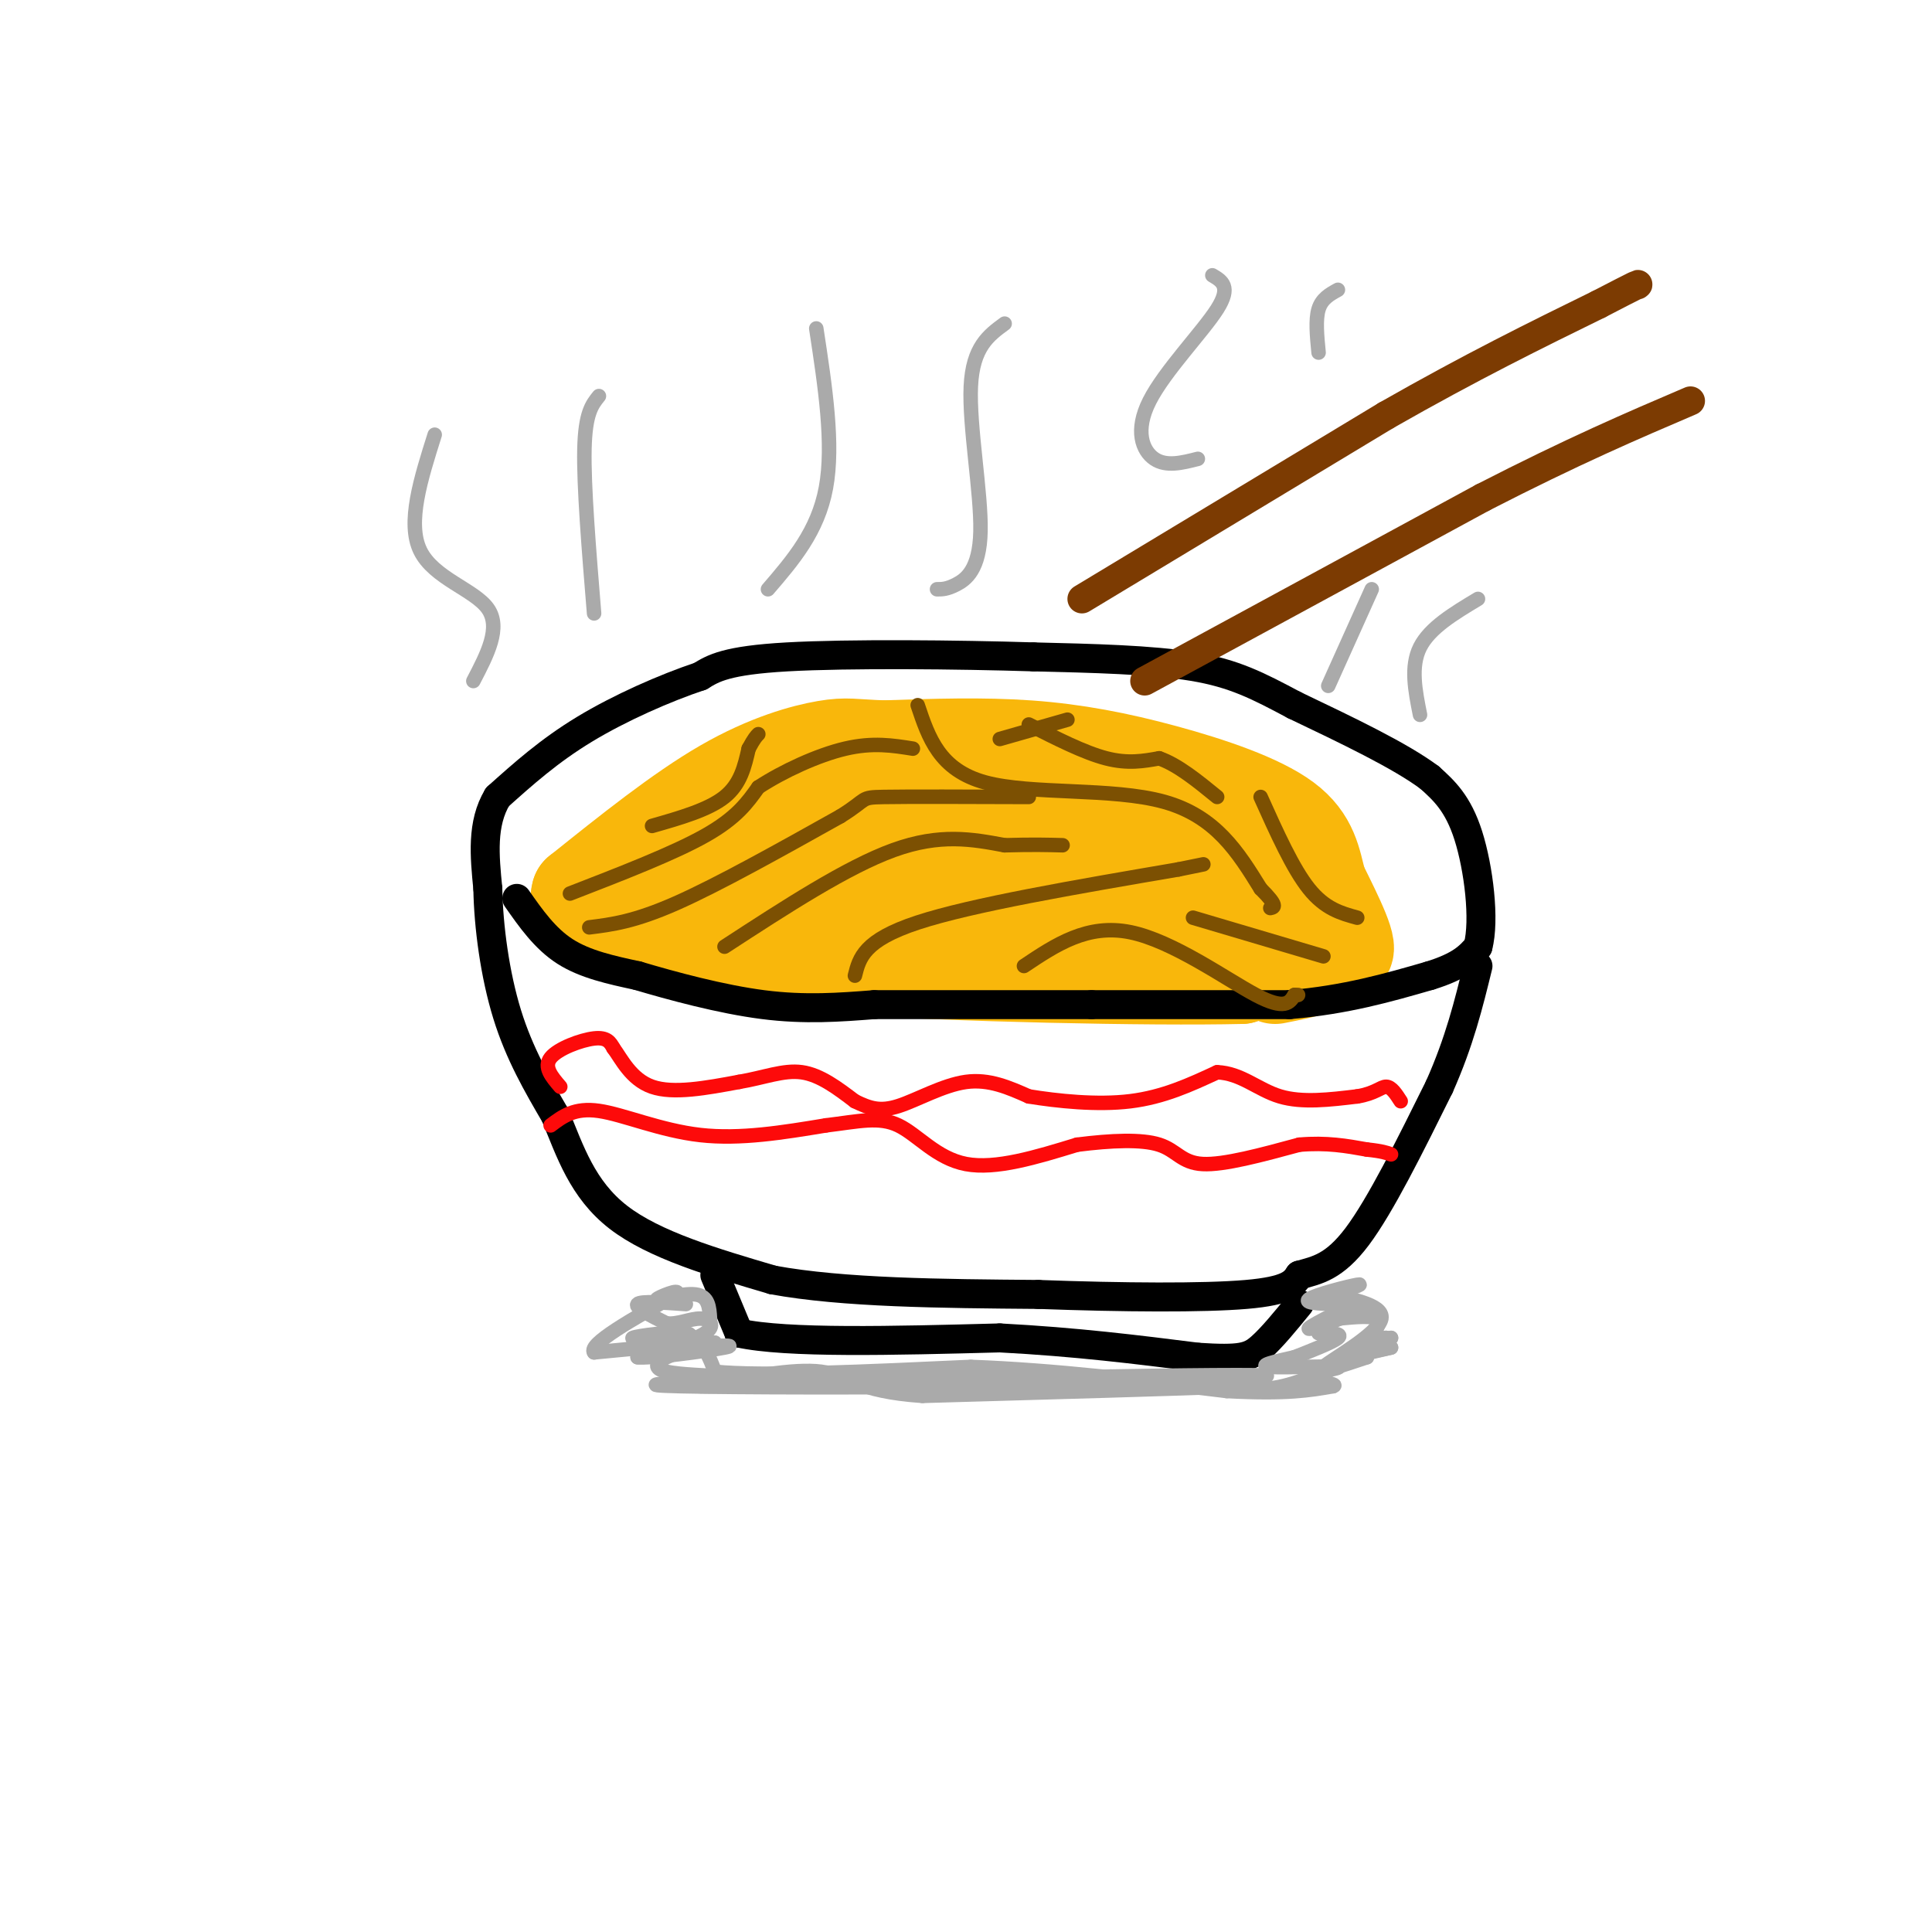 <svg viewBox='0 0 400 400' version='1.1' xmlns='http://www.w3.org/2000/svg' xmlns:xlink='http://www.w3.org/1999/xlink'><g fill='none' stroke='rgb(249,183,11)' stroke-width='20' stroke-linecap='round' stroke-linejoin='round'><path d='M128,184c0.000,0.000 52.000,-17.000 52,-17'/><path d='M180,167c12.024,-3.143 16.083,-2.500 27,-1c10.917,1.500 28.690,3.857 39,7c10.310,3.143 13.155,7.071 16,11'/><path d='M262,184c6.267,5.222 13.933,12.778 16,13c2.067,0.222 -1.467,-6.889 -5,-14'/><path d='M273,183c-1.195,-4.584 -1.681,-9.043 -7,-13c-5.319,-3.957 -15.470,-7.411 -25,-10c-9.530,-2.589 -18.437,-4.311 -28,-5c-9.563,-0.689 -19.781,-0.344 -30,0'/><path d='M183,155c-6.464,-0.214 -7.625,-0.750 -12,0c-4.375,0.750 -11.964,2.786 -21,8c-9.036,5.214 -19.518,13.607 -30,22'/><path d='M120,185c-1.422,3.822 10.022,2.378 18,1c7.978,-1.378 12.489,-2.689 17,-4'/><path d='M155,182c7.182,-2.124 16.636,-5.435 25,-7c8.364,-1.565 15.636,-1.383 25,0c9.364,1.383 20.818,3.967 29,7c8.182,3.033 13.091,6.517 18,10'/><path d='M252,192c6.800,2.356 14.800,3.244 15,4c0.200,0.756 -7.400,1.378 -15,2'/><path d='M252,198c-19.167,-0.333 -59.583,-2.167 -100,-4'/><path d='M152,194c-19.667,-1.333 -18.833,-2.667 -18,-4'/><path d='M134,190c-4.267,-1.289 -5.933,-2.511 -6,-2c-0.067,0.511 1.467,2.756 3,5'/><path d='M131,193c2.733,1.578 8.067,3.022 22,2c13.933,-1.022 36.467,-4.511 59,-8'/><path d='M212,187c16.644,-0.800 28.756,1.200 36,3c7.244,1.800 9.622,3.400 12,5'/><path d='M260,195c3.333,1.267 5.667,1.933 5,3c-0.667,1.067 -4.333,2.533 -8,4'/><path d='M257,202c-18.400,0.444 -60.400,-0.444 -82,-2c-21.600,-1.556 -22.800,-3.778 -24,-6'/><path d='M151,194c-7.833,-2.000 -15.417,-4.000 -23,-6'/><path d='M128,188c1.267,1.289 15.933,7.511 34,10c18.067,2.489 39.533,1.244 61,0'/><path d='M223,198c17.833,0.167 31.917,0.583 46,1'/><path d='M269,199c6.833,0.667 0.917,1.833 -5,3'/></g>
<g fill='none' stroke='rgb(0,0,0)' stroke-width='6' stroke-linecap='round' stroke-linejoin='round'><path d='M107,186c2.917,4.167 5.833,8.333 10,11c4.167,2.667 9.583,3.833 15,5'/><path d='M132,202c7.089,2.111 17.311,4.889 26,6c8.689,1.111 15.844,0.556 23,0'/><path d='M181,208c11.333,0.000 28.167,0.000 45,0'/><path d='M226,208c14.333,0.000 27.667,0.000 41,0'/><path d='M267,208c11.667,-1.000 20.333,-3.500 29,-6'/><path d='M296,202c6.500,-2.000 8.250,-4.000 10,-6'/><path d='M306,196c1.467,-5.511 0.133,-16.289 -2,-23c-2.133,-6.711 -5.067,-9.356 -8,-12'/><path d='M296,161c-6.000,-4.500 -17.000,-9.750 -28,-15'/><path d='M268,146c-7.556,-4.022 -12.444,-6.578 -21,-8c-8.556,-1.422 -20.778,-1.711 -33,-2'/><path d='M214,136c-15.667,-0.489 -38.333,-0.711 -51,0c-12.667,0.711 -15.333,2.356 -18,4'/><path d='M145,140c-7.333,2.444 -16.667,6.556 -24,11c-7.333,4.444 -12.667,9.222 -18,14'/><path d='M103,165c-3.333,5.500 -2.667,12.250 -2,19'/><path d='M101,184c0.133,7.800 1.467,17.800 4,26c2.533,8.200 6.267,14.600 10,21'/><path d='M115,231c3.022,7.356 5.578,15.244 13,21c7.422,5.756 19.711,9.378 32,13'/><path d='M160,265c14.500,2.667 34.750,2.833 55,3'/><path d='M215,268c17.622,0.644 34.178,0.756 43,0c8.822,-0.756 9.911,-2.378 11,-4'/><path d='M269,264c3.622,-1.022 7.178,-1.578 12,-8c4.822,-6.422 10.911,-18.711 17,-31'/><path d='M298,225c4.167,-9.333 6.083,-17.167 8,-25'/><path d='M148,264c0.000,0.000 5.000,12.000 5,12'/><path d='M153,276c9.833,2.167 31.917,1.583 54,1'/><path d='M207,277c15.833,0.833 28.417,2.417 41,4'/><path d='M248,281c8.911,0.578 10.689,0.022 13,-2c2.311,-2.022 5.156,-5.511 8,-9'/></g>
<g fill='none' stroke='rgb(124,80,2)' stroke-width='3' stroke-linecap='round' stroke-linejoin='round'><path d='M118,185c10.750,-4.167 21.500,-8.333 28,-12c6.500,-3.667 8.750,-6.833 11,-10'/><path d='M157,163c5.089,-3.333 12.311,-6.667 18,-8c5.689,-1.333 9.844,-0.667 14,0'/><path d='M122,192c4.667,-0.583 9.333,-1.167 18,-5c8.667,-3.833 21.333,-10.917 34,-18'/><path d='M174,169c5.956,-3.689 3.844,-3.911 9,-4c5.156,-0.089 17.578,-0.044 30,0'/><path d='M150,196c12.667,-8.250 25.333,-16.500 35,-20c9.667,-3.500 16.333,-2.250 23,-1'/><path d='M208,175c5.833,-0.167 8.917,-0.083 12,0'/><path d='M177,202c0.917,-3.667 1.833,-7.333 13,-11c11.167,-3.667 32.583,-7.333 54,-11'/><path d='M244,180c9.000,-1.833 4.500,-0.917 0,0'/><path d='M190,146c2.244,6.711 4.489,13.422 14,16c9.511,2.578 26.289,1.022 37,4c10.711,2.978 15.356,10.489 20,18'/><path d='M261,184c3.667,3.667 2.833,3.833 2,4'/><path d='M212,200c6.578,-4.400 13.156,-8.800 22,-7c8.844,1.800 19.956,9.800 26,13c6.044,3.200 7.022,1.600 8,0'/><path d='M268,206c1.333,0.000 0.667,0.000 0,0'/><path d='M247,190c0.000,0.000 27.000,8.000 27,8'/><path d='M261,165c3.333,7.417 6.667,14.833 10,19c3.333,4.167 6.667,5.083 10,6'/><path d='M213,150c5.750,2.917 11.500,5.833 16,7c4.500,1.167 7.750,0.583 11,0'/><path d='M240,157c3.833,1.333 7.917,4.667 12,8'/><path d='M135,171c5.833,-1.667 11.667,-3.333 15,-6c3.333,-2.667 4.167,-6.333 5,-10'/><path d='M155,155c1.167,-2.167 1.583,-2.583 2,-3'/><path d='M207,153c0.000,0.000 14.000,-4.000 14,-4'/></g>
<g fill='none' stroke='rgb(253,10,10)' stroke-width='3' stroke-linecap='round' stroke-linejoin='round'><path d='M116,225c-1.756,-2.044 -3.511,-4.089 -2,-6c1.511,-1.911 6.289,-3.689 9,-4c2.711,-0.311 3.356,0.844 4,2'/><path d='M127,217c1.600,2.133 3.600,6.467 8,8c4.400,1.533 11.200,0.267 18,-1'/><path d='M153,224c5.200,-0.867 9.200,-2.533 13,-2c3.800,0.533 7.400,3.267 11,6'/><path d='M177,228c3.060,1.488 5.208,2.208 9,1c3.792,-1.208 9.226,-4.345 14,-5c4.774,-0.655 8.887,1.173 13,3'/><path d='M213,227c5.889,0.956 14.111,1.844 21,1c6.889,-0.844 12.444,-3.422 18,-6'/><path d='M252,222c4.978,0.178 8.422,3.622 13,5c4.578,1.378 10.289,0.689 16,0'/><path d='M281,227c3.689,-0.578 4.911,-2.022 6,-2c1.089,0.022 2.044,1.511 3,3'/></g>
<g fill='none' stroke='rgb(124,59,2)' stroke-width='6' stroke-linecap='round' stroke-linejoin='round'><path d='M224,124c0.000,0.000 63.000,-38.000 63,-38'/><path d='M287,86c17.833,-10.167 30.917,-16.583 44,-23'/><path d='M331,63c8.667,-4.500 8.333,-4.250 8,-4'/><path d='M237,141c0.000,0.000 70.000,-38.000 70,-38'/><path d='M307,103c18.833,-9.667 30.917,-14.833 43,-20'/></g>
<g fill='none' stroke='rgb(170,170,170)' stroke-width='3' stroke-linecap='round' stroke-linejoin='round'><path d='M123,127c-1.083,-13.250 -2.167,-26.500 -2,-34c0.167,-7.500 1.583,-9.250 3,-11'/><path d='M159,122c5.167,-6.000 10.333,-12.000 12,-21c1.667,-9.000 -0.167,-21.000 -2,-33'/><path d='M194,122c1.024,0.006 2.048,0.012 4,-1c1.952,-1.012 4.833,-3.042 5,-11c0.167,-7.958 -2.381,-21.845 -2,-30c0.381,-8.155 3.690,-10.577 7,-13'/><path d='M275,142c0.000,0.000 9.000,-20.000 9,-20'/><path d='M294,148c-1.000,-5.000 -2.000,-10.000 0,-14c2.000,-4.000 7.000,-7.000 12,-10'/><path d='M248,95c-3.268,0.833 -6.536,1.667 -9,0c-2.464,-1.667 -4.125,-5.833 -1,-12c3.125,-6.167 11.036,-14.333 14,-19c2.964,-4.667 0.982,-5.833 -1,-7'/><path d='M273,73c-0.333,-3.417 -0.667,-6.833 0,-9c0.667,-2.167 2.333,-3.083 4,-4'/><path d='M98,141c2.889,-5.533 5.778,-11.067 3,-15c-2.778,-3.933 -11.222,-6.267 -14,-12c-2.778,-5.733 0.111,-14.867 3,-24'/></g>
<g fill='none' stroke='rgb(253,10,10)' stroke-width='3' stroke-linecap='round' stroke-linejoin='round'><path d='M114,233c2.467,-1.867 4.933,-3.733 10,-3c5.067,0.733 12.733,4.067 21,5c8.267,0.933 17.133,-0.533 26,-2'/><path d='M171,233c6.857,-0.833 11.000,-1.917 15,0c4.000,1.917 7.857,6.833 14,8c6.143,1.167 14.571,-1.417 23,-4'/><path d='M223,237c7.107,-0.905 13.375,-1.167 17,0c3.625,1.167 4.607,3.762 9,4c4.393,0.238 12.196,-1.881 20,-4'/><path d='M269,237c5.667,-0.500 9.833,0.250 14,1'/><path d='M283,238c3.167,0.333 4.083,0.667 5,1'/></g>
<g fill='none' stroke='rgb(170,170,170)' stroke-width='3' stroke-linecap='round' stroke-linejoin='round'><path d='M142,270c-4.667,-0.333 -9.333,-0.667 -10,0c-0.667,0.667 2.667,2.333 6,4'/><path d='M138,274c2.286,0.274 5.000,-1.042 7,-1c2.000,0.042 3.286,1.440 1,3c-2.286,1.560 -8.143,3.280 -14,5'/><path d='M132,281c2.178,0.333 14.622,-1.333 18,-2c3.378,-0.667 -2.311,-0.333 -8,0'/><path d='M142,279c-0.440,-0.738 2.458,-2.583 0,-3c-2.458,-0.417 -10.274,0.595 -11,1c-0.726,0.405 5.637,0.202 12,0'/><path d='M143,277c2.833,1.167 3.917,4.083 5,7'/><path d='M148,284c9.667,1.000 31.333,0.000 53,-1'/><path d='M201,283c17.667,0.667 35.333,2.833 53,5'/><path d='M254,288c12.500,0.667 17.250,-0.167 22,-1'/><path d='M276,287c1.668,-0.480 -5.161,-1.180 -5,-2c0.161,-0.820 7.313,-1.759 6,-2c-1.313,-0.241 -11.089,0.217 -14,0c-2.911,-0.217 1.045,-1.108 5,-2'/><path d='M268,281c2.956,-1.156 7.844,-3.044 9,-4c1.156,-0.956 -1.422,-0.978 -4,-1'/><path d='M273,276c1.952,-1.868 8.833,-6.037 8,-6c-0.833,0.037 -9.378,4.279 -10,5c-0.622,0.721 6.679,-2.080 9,-3c2.321,-0.920 -0.340,0.040 -3,1'/><path d='M277,273c1.452,-0.083 6.583,-0.792 8,0c1.417,0.792 -0.881,3.083 -1,4c-0.119,0.917 1.940,0.458 4,0'/><path d='M288,277c-3.067,1.956 -12.733,6.844 -19,9c-6.267,2.156 -9.133,1.578 -12,1'/><path d='M257,287c-13.000,0.500 -39.500,1.250 -66,2'/><path d='M191,289c-13.822,-0.933 -15.378,-4.267 -21,-5c-5.622,-0.733 -15.311,1.133 -25,3'/><path d='M145,287c10.000,0.167 47.500,-0.917 85,-2'/><path d='M230,285c22.644,-0.400 36.756,-0.400 31,0c-5.756,0.400 -31.378,1.200 -57,2'/><path d='M204,287c-23.089,0.356 -52.311,0.244 -63,0c-10.689,-0.244 -2.844,-0.622 5,-1'/><path d='M146,286c2.088,-0.359 4.807,-0.756 3,-1c-1.807,-0.244 -8.140,-0.335 -11,-1c-2.860,-0.665 -2.246,-1.904 0,-3c2.246,-1.096 6.123,-2.048 10,-3'/><path d='M148,278c-2.500,-0.167 -13.750,0.917 -25,2'/><path d='M123,280c-1.333,-1.667 7.833,-6.833 17,-12'/><path d='M140,268c1.286,-1.512 -4.000,0.708 -4,1c0.000,0.292 5.286,-1.345 8,-1c2.714,0.345 2.857,2.673 3,5'/><path d='M279,270c-4.600,-0.044 -9.200,-0.089 -8,-1c1.200,-0.911 8.200,-2.689 10,-3c1.800,-0.311 -1.600,0.844 -5,2'/><path d='M276,268c2.310,0.821 10.583,1.875 10,5c-0.583,3.125 -10.024,8.321 -12,10c-1.976,1.679 3.512,-0.161 9,-2'/><path d='M283,281c0.378,-0.222 -3.178,0.222 -3,0c0.178,-0.222 4.089,-1.111 8,-2'/><path d='M288,279c-0.311,0.044 -5.089,1.156 -6,1c-0.911,-0.156 2.044,-1.578 5,-3'/><path d='M287,277c-0.167,-0.167 -3.083,0.917 -6,2'/></g>
</svg>